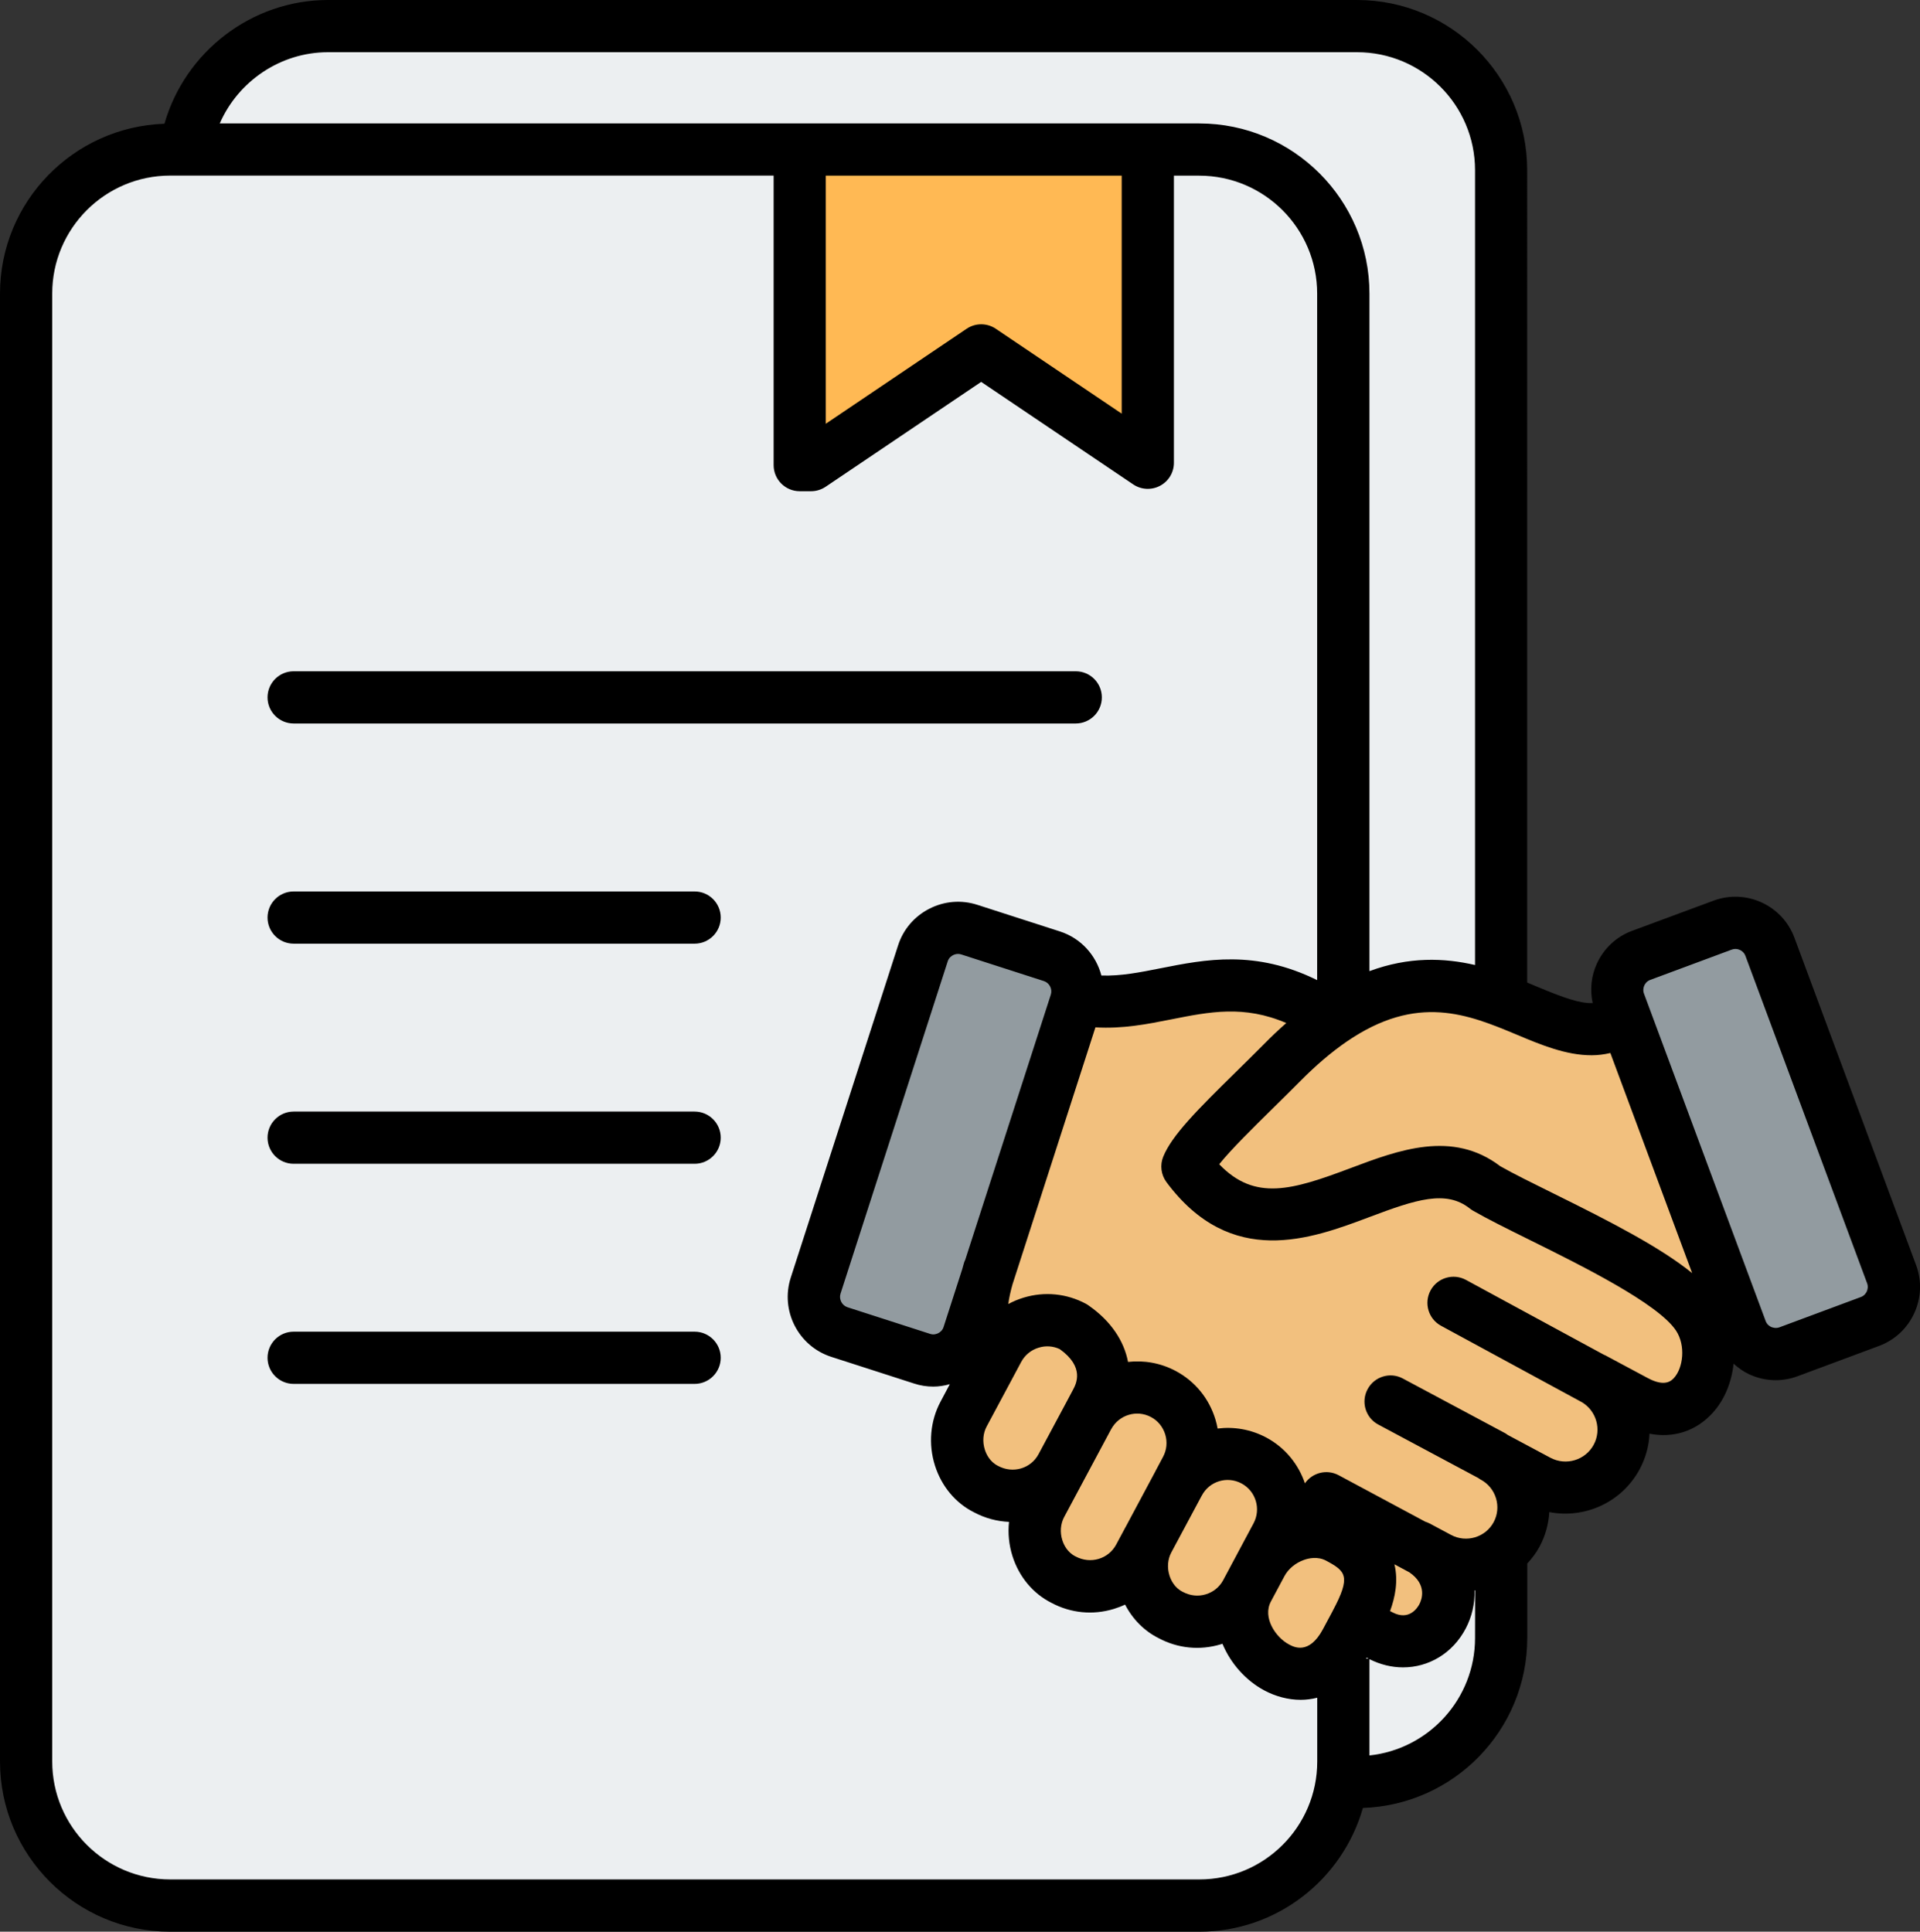 <?xml version="1.0" encoding="utf-8"?>
<!-- Generator: Adobe Illustrator 27.8.1, SVG Export Plug-In . SVG Version: 6.00 Build 0)  -->
<svg version="1.1" id="Capa_1" xmlns="http://www.w3.org/2000/svg" xmlns:xlink="http://www.w3.org/1999/xlink" x="0px" y="0px"
	 viewBox="0 0 254.41 256" style="enable-background:new 0 0 254.41 256;" xml:space="preserve">
<rect x="0" y="0" width="254.41" height="256" fill="#333333" stroke="none"/>
<style type="text/css">
	.st0{fill-rule:evenodd;clip-rule:evenodd;fill:#ECEFF1;}
	.st1{fill-rule:evenodd;clip-rule:evenodd;fill:#FFB954;}
	.st2{fill-rule:evenodd;clip-rule:evenodd;fill:#929BA0;}
	.st3{fill-rule:evenodd;clip-rule:evenodd;fill:#F2C07E;}
	.st4{fill-rule:evenodd;clip-rule:evenodd;}
</style>
<g>
	<path class="st0" d="M198.91,205.76V22.55c0-10.5-8.59-19.09-19.09-19.09c-45.45,0-90.91,0-136.36,0
		c-9.58,0-17.56,7.14-18.89,16.36h134.34c10.5,0,19.09,8.59,19.09,19.09v180.91v13.63c0,0.93-0.07,1.84-0.2,2.73h2.01
		c10.5,0,19.09-8.59,19.09-19.09V205.76z"/>
	<path class="st0" d="M178,219.82v13.63c0,10.5-8.59,19.09-19.09,19.09H22.55c-10.5,0-19.09-8.59-19.09-19.09V38.91
		c0-10.5,8.59-19.09,19.09-19.09h136.36c10.5,0,19.09,8.59,19.09,19.09V219.82z"/>
	<path class="st1" d="M130.02,46.45l22.08,14.88V19.82h-46.13v41.83h1.5L130.02,46.45z"/>
	<path class="st2" d="M128.44,123.2l10.95,3.53c2.56,0.82,3.97,3.59,3.15,6.14l-14.21,44.05c-0.82,2.56-3.59,3.97-6.15,3.15
		l-10.95-3.53c-2.56-0.82-3.97-3.59-3.15-6.15l14.21-44.05C123.12,123.79,125.89,122.38,128.44,123.2L128.44,123.2z"/>
	<g>
		<path class="st3" d="M145.24,185.79c3.28-6.13-3.02-9.92-3.02-9.96c-3.57-1.91-8.05-0.55-9.96,3.02l-4.58,8.56
			c-1.86,3.47-0.57,8.17,3.02,9.96c3.57,1.91,8.05,0.55,9.96-3.01"/>
		<path class="st3" d="M144.18,187.76l-6.23,11.65c-1.86,3.47-0.57,8.17,3.02,9.96c3.57,1.91,8.05,0.55,9.96-3.02l6.23-11.65
			c1.91-3.57,0.55-8.05-3.02-9.96C150.58,182.83,146.09,184.19,144.18,187.76z"/>
		<path class="st3" d="M156.17,196.56l-4.02,7.52c-1.86,3.47-0.57,8.17,3.02,9.96c3.57,1.91,8.05,0.55,9.96-3.02l4.02-7.52
			c1.91-3.57,0.55-8.05-3.02-9.96C162.56,191.63,158.08,192.99,156.17,196.56z"/>
		<path class="st3" d="M167.14,207.27l-1.78,3.33c-3.85,7.2,7.65,16.92,12.98,6.94l1.3-2.43c2.58-4.82,3.2-8.39-2.29-11.33
			C173.78,201.87,169.05,203.7,167.14,207.27L167.14,207.27z"/>
		<path class="st3" d="M166.13,193.54c3.57,1.91,4.93,6.39,3.02,9.96l-2.01,3.76c1.91-3.57,6.64-5.39,10.21-3.48
			c5.49,2.93,4.87,6.51,2.29,11.33c0.32,0.04,1.95,0.94,3.33,1.65c6.95,3.58,12.78-6.39,5.81-11.23c-0.31-0.21-0.64-0.42-1-0.61
			l2.88,1.54c3.69,1.98,8.33,0.57,10.3-3.12c1.98-3.69,0.57-8.33-3.12-10.3l5.97,3.2c3.73,2,8.42,0.58,10.42-3.16
			c1.9-3.55,0.71-7.97-2.63-10.11c-0.17-0.11-0.34-0.21-0.52-0.31l5.68,3.04c7.48,4,11.54-4.62,8.75-10.35
			c-0.15-0.31-0.32-0.61-0.51-0.9c-3.97-6.03-21.38-13.1-28.12-17.01c-11.1-8.78-27.1,13.92-39.57-2.85
			c1.22-2.96,7.23-8.36,12.6-13.78c2.28-2.3,4.44-4.12,6.52-5.56c0.07-0.05,0.15-0.1,0.23-0.15c-14.28-9.63-22.91-0.45-33.91-2.73
			l-5.19,16.01l-6.84,21.2c-1.08,4.07-1,8.21,0.08,12.03l1.48-2.77c1.91-3.57,6.39-4.93,9.96-3.02c0,0.05,6.3,3.83,3.02,9.96
			l-1.05,1.97c1.91-3.57,6.39-4.93,9.96-3.02c3.57,1.91,4.93,6.39,3.02,9.96l-0.99,1.86C158.08,192.99,162.56,191.63,166.13,193.54
			L166.13,193.54z"/>
		<path class="st3" d="M196.87,157.44c6.74,3.9,24.15,10.97,28.12,17.01c0.19,0.29,0.36,0.59,0.51,0.9c0,0.01,3.84-1.38,4.3-1.54
			l-14.42-38.82c-9.47,6.6-20.11-12.56-38.73,0.12c-2.14,1.46-4.38,3.33-6.74,5.71c-5.37,5.42-11.39,10.82-12.6,13.78
			C169.77,171.36,185.77,148.66,196.87,157.44L196.87,157.44z"/>
	</g>
	<path class="st2" d="M247.77,175.14l-10.79,4.01c-2.52,0.93-5.34-0.36-6.28-2.88l-16.11-43.39c-0.93-2.52,0.36-5.34,2.88-6.28
		l10.79-4.01c2.52-0.93,5.34,0.36,6.28,2.88l16.11,43.39C251.58,171.38,250.29,174.2,247.77,175.14L247.77,175.14z"/>
	<path class="st4" d="M35.45,92.42c0-1.91,1.55-3.46,3.46-3.46l103.63,0c1.91,0,3.46,1.55,3.46,3.46s-1.55,3.46-3.46,3.46l-103.63,0
		C37,95.88,35.45,94.33,35.45,92.42L35.45,92.42z M92.04,118.14H38.91c-1.91,0-3.46,1.55-3.46,3.46s1.55,3.46,3.46,3.46l53.13,0
		c1.91,0,3.46-1.55,3.46-3.46S93.95,118.14,92.04,118.14L92.04,118.14z M92.04,147.31H38.91c-1.91,0-3.46,1.55-3.46,3.46
		s1.55,3.46,3.46,3.46h53.13c1.91,0,3.46-1.55,3.46-3.46S93.95,147.31,92.04,147.31L92.04,147.31z M92.04,176.48H38.91
		c-1.91,0-3.46,1.55-3.46,3.46s1.55,3.46,3.46,3.46l53.13,0c1.91,0,3.46-1.55,3.46-3.46C95.5,178.03,93.95,176.48,92.04,176.48
		L92.04,176.48z M253.65,174.03c0.93-2.03,1.02-4.29,0.24-6.38l-16.12-43.38c-0.77-2.08-2.32-3.74-4.34-4.67
		c-2.03-0.93-4.29-1.01-6.38-0.24l-10.79,4c-2.08,0.77-3.74,2.32-4.67,4.35c-0.76,1.66-0.93,3.47-0.55,5.22
		c-1.72,0.07-3.89-0.72-7.32-2.15c-0.44-0.18-0.89-0.37-1.36-0.57V22.55C202.37,10.12,192.25,0,179.82,0H43.46
		C33.34,0,24.51,6.88,21.79,16.4C9.71,16.81,0,26.73,0,38.91v194.54C0,245.88,10.12,256,22.55,256h136.36
		c10.3,0,18.99-6.95,21.68-16.4c12.08-0.41,21.78-10.34,21.78-22.51v-9.88c0.62-0.68,1.19-1.41,1.63-2.24
		c0.77-1.44,1.2-2.99,1.29-4.58c4.69,0.91,9.61-1.27,11.98-5.69c0.8-1.5,1.23-3.1,1.3-4.7c3.17,0.62,6.15-0.33,8.35-2.74
		c1.61-1.76,2.53-4.1,2.79-6.54c0.62,0.56,1.31,1.06,2.09,1.42c1.11,0.51,2.29,0.77,3.48,0.77c0.98,0,1.96-0.17,2.9-0.52l10.78-4.01
		C251.06,177.6,252.72,176.06,253.65,174.03L253.65,174.03z M201.05,137.15c3.1,1.3,6.46,2.71,9.87,2.7c0.82,0,1.64-0.11,2.46-0.3
		l10.84,29.17c-4.19-3.4-10.69-6.76-18.41-10.57c-2.71-1.34-5.28-2.61-7.02-3.6c-6.34-4.83-13.49-2.13-19.82,0.25
		c-7.76,2.92-12.69,4.42-17.42-0.51c1.6-1.99,4.57-4.91,7.07-7.37c1.23-1.21,2.49-2.45,3.72-3.69c2.04-2.06,4.08-3.8,6.07-5.17
		C187.8,131.61,194.54,134.43,201.05,137.15L201.05,137.15z M29.12,16.36h129.79c12.43,0,22.55,10.12,22.55,22.55v89.79
		c5.24-1.94,9.9-1.76,13.99-0.81l0-105.34c0-8.62-7.01-15.63-15.63-15.63H43.46C37.15,6.92,31.55,10.78,29.12,16.36z M109.42,56.16
		V23.28h39.21v31.54l-16.68-11.25c-1.17-0.79-2.7-0.79-3.87,0L109.42,56.16z M174.54,233.45v-8.46c-0.72,0.18-1.46,0.28-2.18,0.28
		c-1.69,0-3.36-0.46-4.84-1.25c-2.43-1.3-4.45-3.55-5.54-6.18c-0.07,0.02-0.14,0.04-0.21,0.07c-2.77,0.84-5.7,0.55-8.24-0.81
		c-1.89-0.94-3.44-2.5-4.45-4.45c-0.48,0.23-0.99,0.42-1.51,0.58c-2.77,0.84-5.7,0.55-8.24-0.81c-2.42-1.21-4.29-3.42-5.17-6.19
		c-0.47-1.48-0.62-3.04-0.46-4.54c-1.58-0.07-3.16-0.48-4.64-1.27c-2.42-1.21-4.29-3.42-5.17-6.19c-0.9-2.83-0.63-5.91,0.73-8.46
		l1.24-2.33c-0.72,0.2-1.45,0.32-2.19,0.32c-0.86,0-1.72-0.13-2.56-0.41l-10.95-3.53c-4.38-1.41-6.79-6.12-5.38-10.5L119,125.29
		c0.68-2.12,2.15-3.84,4.14-4.86c1.99-1.02,4.25-1.2,6.36-0.52l10.95,3.53c2.81,0.91,4.79,3.18,5.49,5.84
		c2.54,0.09,5.07-0.41,7.89-0.97c5.91-1.17,12.5-2.47,20.7,1.58V38.91c0-8.62-7.01-15.63-15.63-15.63h-3.35v38.05
		c0,1.28-0.7,2.45-1.84,3.05c-1.13,0.6-2.5,0.53-3.56-0.19l-20.14-13.58l-20.61,13.9c-0.57,0.38-1.24,0.59-1.93,0.59h-1.5
		c-1.91,0-3.46-1.55-3.46-3.46l0-38.37H22.55c-8.62,0-15.63,7.01-15.63,15.63v194.54c0,8.62,7.01,15.63,15.63,15.63h136.36
		C167.53,249.08,174.54,242.07,174.54,233.45L174.54,233.45z M184.77,207.31l1.99,1.07c2.37,1.63,1.64,3.6,1.32,4.21
		c-0.28,0.54-1.39,2.21-3.54,1.1l-0.35-0.18C184.86,211.69,185.3,209.51,184.77,207.31L184.77,207.31z M181.35,219.82H181
		c0.03-0.05,0.06-0.09,0.09-0.14L181.35,219.82z M170.19,208.89c0.52-0.98,1.47-1.76,2.59-2.16c0.61-0.22,1.82-0.5,2.94,0.1
		c2.61,1.4,3.32,2.06,0.87,6.65c0,0,0,0,0,0.01l-1.3,2.43c-1.84,3.43-3.85,2.36-4.51,2c-1.76-0.94-3.51-3.56-2.38-5.68
		L170.19,208.89L170.19,208.89z M164.5,196.59c1.9,1.01,2.62,3.38,1.6,5.29l-2.01,3.76c0,0,0,0,0,0c0,0.01,0,0.01-0.01,0.02
		l-1.76,3.3c0,0-0.01,0.01-0.01,0.01l-0.23,0.44c-0.49,0.91-1.31,1.58-2.31,1.88c-1,0.3-2.06,0.2-3.05-0.33
		c-1.11-0.55-1.57-1.58-1.75-2.14c-0.34-1.05-0.25-2.18,0.24-3.09v0l4.02-7.51c0,0,0-0.01,0.01-0.01
		C160.24,196.29,162.61,195.58,164.5,196.59L164.5,196.59z M154.4,190.1c0.3,1,0.2,2.06-0.29,2.97l-0.99,1.86c0,0,0,0.01,0,0.01
		l-4.01,7.5c0,0,0,0.01-0.01,0.01l-1.21,2.26c-1.02,1.89-3.38,2.62-5.37,1.56c-1.11-0.55-1.57-1.58-1.75-2.14
		c-0.34-1.05-0.25-2.18,0.24-3.09l2.7-5.05l3.52-6.58c0,0,0-0.01,0.01-0.01c1.02-1.9,3.39-2.62,5.28-1.6
		C153.43,188.28,154.09,189.1,154.4,190.1L154.4,190.1z M140.42,178.79c3.36,2.4,2.16,4.63,1.77,5.37l-1.05,1.97v0v0l-3.52,6.57
		c0,0.01-0.01,0.01-0.01,0.02c-1.02,1.9-3.39,2.61-5.36,1.55c-1.11-0.55-1.57-1.58-1.75-2.14c-0.34-1.06-0.25-2.18,0.24-3.09
		l3.1-5.79c0,0,0,0,0,0l1.48-2.77c0.49-0.91,1.31-1.58,2.31-1.88C138.56,178.31,139.55,178.38,140.42,178.79L140.42,178.79z
		 M139.24,131.81l-11.35,35.17c-0.04,0.1-0.1,0.19-0.13,0.3c-0.1,0.31-0.17,0.62-0.26,0.92l-2.47,7.66
		c-0.15,0.48-0.51,0.72-0.71,0.82c-0.2,0.1-0.6,0.25-1.08,0.09l-10.95-3.53c-0.73-0.24-1.15-1.06-0.92-1.79l14.21-44.05
		c0.15-0.48,0.51-0.72,0.71-0.82c0.14-0.07,0.37-0.16,0.66-0.16c0.13,0,0.27,0.02,0.43,0.07l10.95,3.53
		C139.06,130.26,139.48,131.08,139.24,131.81L139.24,131.81z M195.45,217.09c0,8.06-6.14,14.72-13.99,15.55v-12.76
		c1.45,0.73,2.97,1.09,4.45,1.09c3.39,0,6.57-1.85,8.31-5.16c0.8-1.53,1.22-3.28,1.16-5.04c0.03,0,0.05-0.01,0.08-0.01
		L195.45,217.09L195.45,217.09z M222.09,176.35c1.3,1.98,0.93,4.94-0.27,6.25c-0.32,0.35-1.16,1.26-3.44,0.05l-5.68-3.04
		c-0.06-0.03-0.11-0.04-0.17-0.07l-18.28-9.92c-1.68-0.91-3.78-0.29-4.69,1.39c-0.91,1.68-0.29,3.78,1.39,4.69l18.68,10.14
		c1.91,1.16,2.61,3.62,1.55,5.61c-1.1,2.06-3.67,2.84-5.74,1.74l-5.63-3.01c-0.11-0.07-0.21-0.15-0.32-0.22l-13.6-7.27
		c-1.68-0.91-3.78-0.27-4.68,1.42c-0.9,1.68-0.27,3.78,1.42,4.68l13.26,7.09c0.11,0.07,0.21,0.16,0.33,0.22l0.01,0
		c0.96,0.52,1.67,1.39,2,2.46c0.32,1.07,0.21,2.19-0.31,3.16c-0.52,0.97-1.39,1.68-2.46,2.01c-1.07,0.32-2.19,0.21-3.16-0.3
		l-2.86-1.53c0,0-0.01,0-0.01,0c-0.19-0.1-0.38-0.18-0.58-0.24l-11.48-6.16c-1.57-0.83-3.47-0.34-4.46,1.08
		c-0.85-2.51-2.6-4.72-5.12-6.07c-2.05-1.09-4.3-1.46-6.45-1.19c-0.07-0.4-0.17-0.81-0.29-1.21c-0.84-2.77-2.7-5.05-5.24-6.41
		c-2.02-1.08-4.23-1.45-6.34-1.21c-0.53-2.8-2.29-5.42-5.14-7.42c-0.14-0.11-0.29-0.2-0.45-0.29c-2.54-1.36-5.47-1.65-8.24-0.81
		c-0.72,0.22-1.4,0.5-2.04,0.85c0.12-0.88,0.32-1.76,0.57-2.63l10.98-34.04c3.58,0.22,6.87-0.42,10.07-1.06
		c5.09-1.01,9.62-1.91,15.22,0.49c-0.99,0.87-1.98,1.8-2.96,2.8c-1.21,1.22-2.44,2.43-3.65,3.62c-5.26,5.16-8.54,8.47-9.69,11.28
		c-0.46,1.12-0.3,2.4,0.42,3.38c8.57,11.52,19.17,7.54,26.9,4.63c6.18-2.33,10.14-3.63,13.3-1.13c0.13,0.1,0.27,0.2,0.41,0.28
		c1.94,1.12,4.57,2.42,7.62,3.93C209.51,167.7,219.72,172.75,222.09,176.35L222.09,176.35z M247.4,170.06
		c0.18,0.47,0.05,0.88-0.04,1.09c-0.09,0.2-0.32,0.57-0.79,0.74l-10.78,4.01c-0.47,0.17-0.89,0.04-1.09-0.04
		c-0.2-0.09-0.57-0.32-0.74-0.79l-16.12-43.38c-0.18-0.47-0.05-0.88,0.04-1.09c0.09-0.2,0.32-0.57,0.79-0.74l10.79-4.01
		c0.17-0.06,0.33-0.09,0.48-0.09c0.26,0,0.47,0.07,0.6,0.13c0.2,0.09,0.57,0.32,0.74,0.79L247.4,170.06z"/>
</g>
</svg>
